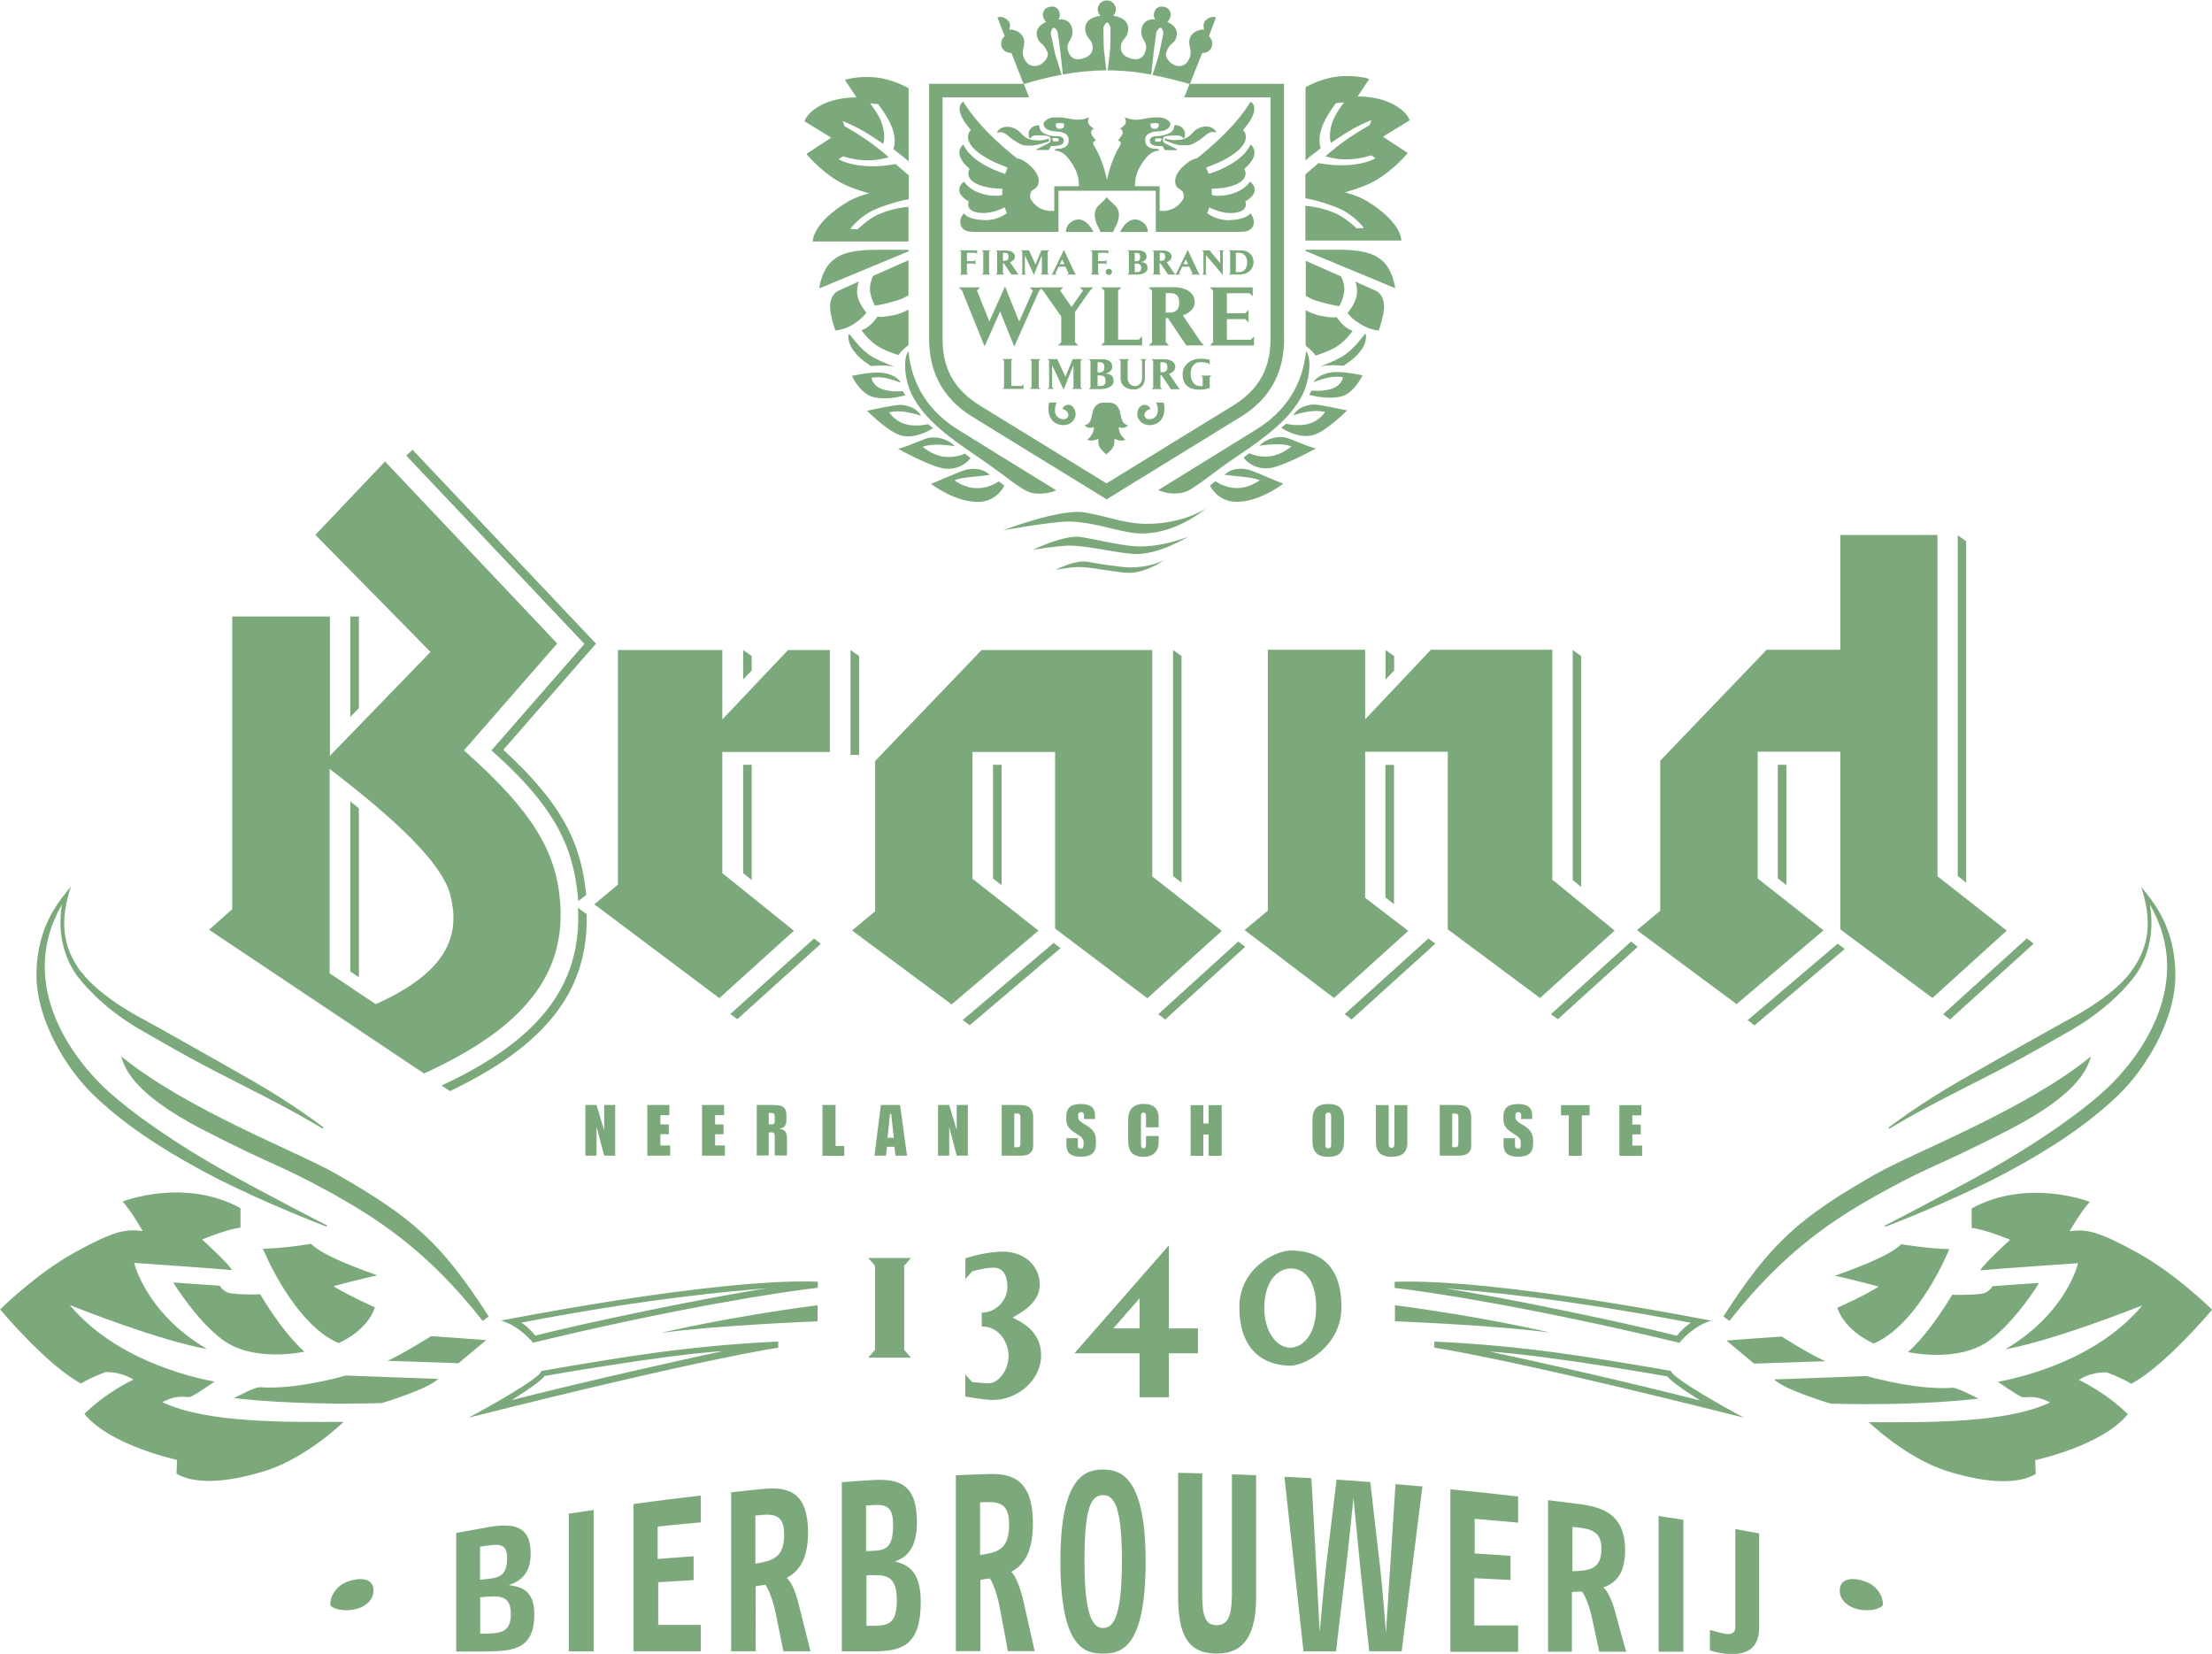 <?xml version="1.0" encoding="UTF-8"?><svg id="Laag_2" xmlns="http://www.w3.org/2000/svg" viewBox="0 0 162.52 121.49"><g id="Laag_1-2"><path d="m35.67,121.32s-2.17,0-2.15,0v-8.71c.71-.13,1.42-.26,2.13-.39,2-.36,3.33-.24,3.34,1.9,0,1.57-.86,2.07-1.61,2.32.8.1,1.87.31,1.88,2.12,0,2.49-1.37,2.75-3.58,2.75m.05-7.76c-.16.02-.3.04-.46.07v2.42c.18-.01.35-.03.53-.05.95-.09,1.46-.31,1.46-1.54,0-1.04-.56-1.05-1.53-.9m.07,3.74c-.18.01-.35.03-.52.04v2.67c.16,0,.33,0,.49,0,1.06-.03,1.76-.13,1.76-1.43,0-1.22-.61-1.37-1.73-1.28m5.99,4.02v-10.12c.59-.09,1.24-.18,1.83-.27v10.39h-1.83Zm9.7-9.48c-1.04.09-2.15.2-3.17.31v2.38c.88-.07,2.64-.2,2.64-.2v1.75c-.87.05-1.73.1-2.6.16v3.13h3.13v1.94h-4.94v-10.82c1.64-.22,3.29-.43,4.94-.62v1.96Zm6.07,9.48c-.18-.91-.37-1.83-.55-2.73-.22-1.09-.55-1.85-.78-2.17-.24.04-.47.08-.71.11,0,1.59-.01,3.19,0,4.78h-1.8v-11.68c.8-.09,1.6-.17,2.4-.25,1.87-.18,3.23.31,3.25,3.16,0,1.94-.61,2.87-1.57,3.38.34.28.66,1.04.87,1.89.29,1.16.58,2.33.88,3.5h-1.99Zm-1.52-10.03c-.18.01-.35.03-.54.05v3.54c1.19-.22,2.13-.38,2.11-2.17,0-1.15-.46-1.52-1.57-1.42m8.03,10.03h-2.22v-12.43c.72-.06,1.43-.11,2.15-.15,2.02-.14,3.36.25,3.37,3.06.01,2.06-.86,2.64-1.61,2.91.8.21,1.88.58,1.89,2.94,0,3.26-1.37,3.67-3.58,3.67m0-10.74c-.15,0-.29.02-.44.02v3.35c.17,0,.35-.01.52-.02.95-.03,1.48-.27,1.47-1.92,0-1.4-.57-1.49-1.55-1.44m.09,5.15c-.17,0-.33,0-.5.02v3.7h.48c1.07-.01,1.76-.12,1.75-1.87,0-1.63-.61-1.88-1.73-1.85m9.89,5.58c-.18-.99-.36-1.99-.55-2.97-.21-1.19-.54-2.02-.77-2.37-.24.03-.46.07-.7.1,0,1.74,0,3.51,0,5.24h-1.8v-12.92c.81-.03,1.61-.07,2.41-.09,1.88-.07,3.24.56,3.25,3.61,0,2.08-.62,3.05-1.59,3.57.34.32.65,1.15.87,2.06.28,1.25.57,2.52.85,3.77h-1.98Zm-1.48-10.95c-.18,0-.37.01-.56.02v3.87c1.2-.19,2.14-.33,2.13-2.25,0-1.25-.45-1.67-1.57-1.64m8.47,11.13c-1.35,0-3.12-.42-3.13-6.75s1.89-6.77,3.13-6.77c1.24,0,3.14.46,3.13,6.76,0,6.39-1.82,6.76-3.12,6.76m0-11.64c-.88,0-1.38.87-1.37,4.88,0,4.07.64,4.88,1.37,4.88s1.37-.75,1.38-4.88c0-3.94-.53-4.88-1.38-4.88m8.35,11.64c-2.19,0-2.84-1.47-2.84-4.23v-9.05c.59.01,1.19.03,1.77.04v8.95c0,1.6.26,2.2,1.07,2.2.74,0,1.1-.55,1.11-2.18v-8.9c.58.02,1.19.04,1.78.07v8.93c0,2.64-.78,4.17-2.89,4.17m13.58-.17h-2.38c-.22-2.01-.44-4.04-.65-6.07-.13-1.27-.51-5.2-.51-5.2,0,0-.39,3.89-.55,5.17-.25,2.02-.49,4.07-.73,6.11h-2.39c-.46-4.25-.93-8.53-1.4-12.83.66.03,1.32.07,1.98.1.13,2.13.61,11.31.61,11.31,0,0,.29-3.29.48-4.92.25-2.1.51-4.2.76-6.28.83.05,1.65.11,2.48.18.24,2.09.47,4.17.72,6.25.17,1.42.43,4.82.43,4.82,0,0,.57-8.88.7-10.92.66.06,1.32.11,1.98.17-.51,4-1.02,8.05-1.53,12.13m8.56-9.47c-1.02-.1-2.17-.19-3.19-.28,0,.85,0,1.69,0,2.54.88.06,1.75.11,2.63.18v1.77c-.87-.04-1.78-.09-2.66-.13v3.47h3.22v1.94h-4.98v-11.94c1.64.16,3.34.34,4.98.53v1.93Zm5.96,9.48c-.17-.78-.35-1.61-.52-2.42-.2-.98-.52-1.69-.75-2-.23,0-.5.02-.74.04v4.38h-1.75v-11.13c.8.1,1.67.2,2.47.31,1.87.26,3.21.99,3.19,3.39,0,1.64-.64,2.37-1.6,2.71.34.28.64.97.85,1.72.27,1.02.55,2.02.83,3h-1.99Zm-1.39-9.11c-.18-.02-.4-.04-.58-.06v3.26c1.19-.05,2.12-.09,2.13-1.64,0-1.01-.44-1.42-1.55-1.55m5.75,9.11v-9.98c.59.09,1.23.19,1.82.28v9.69h-1.82Zm5.36.17c-.73,0-1.59-.27-1.59-.27v-1.51s.96.29,1.29.3c.34,0,.58-.09.58-.55v-7.16c.58.1,1.17.21,1.75.32v6.9c0,1.57-.94,1.97-2.04,1.97m-101.72-5.31c-.7.27-1.26.97-1.22,1.73.42.43,1.4.4,1.88.27.61-.15,1.28-.6,1.29-1.34.02-.91-.91-1.05-1.95-.66m109.68.66c.01.74.68,1.19,1.29,1.34.48.13,1.46.15,1.88-.27.04-.76-.52-1.46-1.22-1.73-1.04-.39-1.97-.26-1.95.66" style="fill:#7ca97b;"/><path d="m43.01,81.17h.82l.55,1.85h.01v-1.85h.81v3.72h-.81l-.55-2.08h-.01v2.08h-.82v-3.72Zm25.91,0h.82l.55,1.85h0v-1.85h.82v3.72h-.82l-.54-2.08h-.01v2.08h-.82v-3.72Zm-21.37,0h1.63v.75h-.66v.68h.62v.72h-.62v.82h.72v.75h-1.68v-3.72Zm4.02,0h1.63v.75h-.66v.68h.62v.72h-.62v.82h.72v.75h-1.68v-3.72Zm4.03,0h1.09c.42,0,.65.03.81.12.19.11.28.32.28.63v.34c0,.24-.05.4-.17.51-.09.09-.18.12-.39.14h0c.18.03.27.06.36.11.16.1.24.29.24.56v1.3h-.9v-1.38c0-.26-.04-.32-.25-.32-.05,0-.15,0-.19.01v1.69h-.88v-3.72Zm.88,1.42h.21c.19,0,.23-.09.23-.26v-.31c0-.17-.04-.26-.23-.26h-.21v.83Zm3.95-1.42h.96v3.01h.64v.72h-1.6v-3.72Zm4.29,0h1.41l.51,3.72h-.85l-.07-.65h-.55l-.07.65h-.85l.47-3.72Zm.95,2.41l-.19-1.75h-.09l-.18,1.75h.47Zm7.92-2.41h1.24c.34,0,.57.04.73.13.24.13.35.4.35.82v2.06c0,.46-.3.71-.85.71h-1.46v-3.72Zm.93,3.1h.23c.18,0,.22-.07.22-.31v-1.85c0-.23-.04-.31-.22-.31h-.23v2.47Zm31.25-3.1h1.24c.34,0,.57.04.73.13.24.13.35.4.35.82v2.06c0,.46-.3.71-.85.71h-1.46v-3.72Zm.93,3.1h.22c.18,0,.23-.07.23-.31v-1.85c0-.23-.04-.31-.23-.31h-.22v2.47Zm-27.05-2.31c0-.18-.09-.27-.21-.27s-.22.05-.22.22v.19c0,.17.17.32.49.5.57.32.81.65.81,1.13v.29c0,.66-.34.95-1.12.95-.48,0-.79-.13-.93-.37-.08-.15-.12-.33-.12-.6v-.39h.84v.53c0,.16.08.24.19.24.13,0,.23-.01.23-.26v-.23c0-.23-.17-.4-.54-.62-.53-.32-.73-.6-.73-1.04v-.21c0-.63.34-.92,1.06-.92s1.05.27,1.05.82v.28h-.81v-.24Zm32.12,0c0-.18-.09-.27-.21-.27s-.22.05-.22.22v.19c0,.17.17.32.49.5.57.32.81.65.81,1.13v.29c0,.66-.34.95-1.12.95-.48,0-.79-.13-.93-.37-.08-.15-.12-.33-.12-.6v-.39h.84v.53c0,.16.08.24.19.24.13,0,.23-.01.23-.26v-.23c0-.23-.17-.4-.54-.62-.53-.32-.73-.6-.73-1.04v-.21c0-.63.35-.92,1.06-.92s1.05.27,1.05.82v.28h-.81v-.24Zm-26.64,1.95c0,.68-.42,1.07-1.14,1.07-.45,0-.79-.16-.95-.45-.1-.18-.15-.41-.15-.71v-1.57c0-.76.39-1.16,1.14-1.16s1.1.37,1.1,1.05v.67h-.93v-.83c0-.18-.07-.26-.19-.26-.1,0-.18.09-.18.25v2.14c0,.16.08.25.18.25.13,0,.19-.08.19-.3v-.61h.93v.47Zm2.35-2.73h.93v1.35h.39v-1.35h.96v3.72h-.96v-1.56h-.39v1.56h-.93v-3.72Zm8.95,1.08c0-.8.36-1.16,1.16-1.16s1.16.36,1.16,1.16v1.57c0,.79-.36,1.15-1.16,1.15s-1.16-.36-1.16-1.15v-1.57Zm.95,1.85c0,.17.08.25.21.25s.21-.08.21-.25v-2.14c0-.17-.09-.25-.21-.25s-.21.09-.21.25v2.14Zm6.03-.23c0,.37-.11.68-.3.85-.18.16-.51.25-.87.25-.77,0-1.15-.36-1.15-1.1v-2.7h.94v2.84c0,.22.08.3.21.3s.21-.08.21-.3v-2.84h.95v2.7Zm11.85-1.95h-.57v-.75h2.1v.75h-.57v2.97h-.96v-2.97Zm3.71-.75h1.62v.75h-.66v.68h.62v.72h-.62v.82h.72v.75h-1.67v-3.72Z" style="fill:#7ca97b;"/><path d="m38.29,97.16c9.49-1.82,15.54-2.32,18.05-2.52-4.36.66-13.14,2.49-17.02,3.47-.5-.65-1.03-.96-1.03-.96m14.8,2.1c-2.97.64-9.49,2.08-15.5,3.6,0,0,2.07-1.26,2.42-1.77,0,0,8.53-1.52,13.07-1.83M5.99,71.41c1.45,1.94,4.74,3.57,4.74,3.57,0,0,4.84,2.7,7.8,4.4,3.03,1.73,5.24,3.44,5.24,3.44l-.05.09c-.29-.15-1.49-.96-5.43-2.95-3.94-1.99-4.94-2.58-7.93-4.29-2.99-1.71-4.45-3.69-4.65-3.93-.2-.25-1.7-2.23-1.15-5.31-3.46,5.97,1,11.48,3.1,13.46,2.1,1.98,5.57,4.29,8.62,6.01,3.06,1.72,7.75,4.12,7.75,4.12l-.03.09c-1.21-.46-4.59-1.81-7.9-3.46-5.55-2.84-8.01-5.05-9.23-6.21-1.95-1.87-4.19-5.48-4.19-8.8,0-3.74,1.83-5.62,2.53-6.52-.8,2.46-.68,4.37.77,6.31m2.92,6.17c.22.58.49,2.56,6.11,5.44,5.39,2.76,5.25,2.38,8.92,4.37,3.81,2.07,7.51,4.49,11.53,9.62l.45-.32c-3.49-5.43-5.59-7.27-11.25-10.5-2.83-1.62-10.93-4.68-15.75-8.61m1.56,12.83c-1.24-.16-2.08-.02-4.96,1.56-2.88,1.59-5.5,4.2-5.5,4.2,0,0,3.44,4.11,5.94,5.44.7-.44,1.81-.84,1.81-.84,1.28-.01,2.04.56,2.04.56,0,0-1.87.83-3.6,2.51,1.88,2.33,6.81,3.38,6.81,3.38l-.04,1.01c1.18.73,3.41.76,6.48-.19,3.07-.95,5.8-3.61,5.8-3.61-4.12.01-10.07.11-13.32-1.45,1.26-.65,1.73-.27,2.1-.41.37-.14,1.73-1.1,1.73-1.1-2.01-.38-7.33-1.69-10.63-5.62,7.32,2.87,10.07,3.22,10.07,3.22-4.5-2.65-5.34-6.32-5.34-6.32,0,0,6.23.43,7.18.53-.18-.42-2.19-2.25-2.19-2.25,1.96-.8,2.82-.87,2.82-.87v-1.43c-4.11-2.27-8.66-.49-8.66-.49,0,0,.59.63,1.46,2.15m2.26,3.8s1.68,2.77,3.63,4.21c2.31,1.71,6.01.87,6.01.87,0,0-1.37-1.09-3.25-4.21-.3.02-1.37.02-2.08-.06-.65-.07-.88-.57-.88-.57l-3.42-.24Zm6.59-2.48s2.21,5.49,5.55,6.93c0,0,2.07-.83,2.68-2.62-1.56-.71-2.7-1.32-3.04-1.56,0,0,2.13-.58,3.22-.79-.87-.33-3.9-1.35-4.88-2.32,0,0-2.01.34-3.53.36m-2.14,10.97s4.17.55,10.86.37c0,0,3.4-1.01,4.15-1.78-3.12-.1-6.77-.25-6.77-.25,0,0-2.77.81-5.18.88-1.5.05-.92-.15-1.73.15-.26.09-1.32.63-1.32.63m11.27-2.74l5.23.18,2.03-1.7-4.04-.29s-2.19,1.37-3.22,1.82m10.71-1.34c10.5-2.54,18.34-3.75,20.92-4.03v-.45c-7.51-.28-23.28,2.86-23.28,2.86,1.39.39,2.35,1.63,2.35,1.63m9.5-.74c4.1-.55,11.41-.84,11.41-.84v-1.18c-6.55.85-11.41,2.01-11.41,2.01m-8.85,2.81s-.22.28-.22.28c-1.14,1.02-5.16,3.16-5.16,3.16,17.59-4.43,22.75-5.14,22.75-5.14v-.45c-6.67.31-11.36,1.12-17.37,2.15" style="fill:#7ca97b;"/><path d="m123.2,98.12c-3.89-.98-12.66-2.82-17.02-3.47,2.51.19,8.55.7,18.05,2.52,0,0-.53.31-1.03.96m-.7,2.97c.36.52,2.43,1.78,2.43,1.78-6.01-1.53-12.53-2.97-15.5-3.6,4.54.31,13.07,1.83,13.07,1.83m34.8-35.99c.7.91,2.53,2.79,2.53,6.53,0,3.32-2.24,6.93-4.2,8.8-1.22,1.16-3.67,3.37-9.22,6.21-3.31,1.65-6.69,3-7.9,3.46l-.03-.09s4.69-2.4,7.74-4.12c3.06-1.72,6.53-4.03,8.63-6.01,2.1-1.98,6.56-7.49,3.1-13.46.56,3.08-.95,5.07-1.14,5.31-.2.25-1.66,2.22-4.65,3.93-2.99,1.71-3.99,2.3-7.93,4.29-3.94,1.99-5.14,2.8-5.43,2.95l-.04-.09s2.2-1.7,5.24-3.44c2.96-1.71,7.8-4.4,7.8-4.4,0,0,3.29-1.63,4.74-3.57,1.45-1.94,1.56-3.85.77-6.31m-19.44,21.1c-5.66,3.23-7.76,5.06-11.25,10.5l.45.32c4.02-5.13,7.73-7.56,11.53-9.62,3.67-1.99,3.52-1.61,8.92-4.37,5.61-2.87,5.89-4.85,6.11-5.44-4.82,3.93-12.92,7-15.75,8.61m15.65,2.07s-4.55-1.77-8.67.49v1.43s.88.07,2.83.87c0,0-2.01,1.83-2.19,2.25.95-.1,7.18-.53,7.18-.53,0,0-.83,3.67-5.34,6.32,0,0,2.74-.36,10.07-3.22-3.3,3.93-8.61,5.23-10.62,5.62,0,0,1.37.95,1.73,1.1.36.14.84-.24,2.1.41-3.26,1.56-9.2,1.46-13.32,1.45,0,0,2.74,2.65,5.8,3.61,3.07.95,5.29.92,6.47.19l-.04-1.01s4.93-1.05,6.81-3.38c-1.74-1.68-3.6-2.51-3.6-2.51,0,0,.75-.58,2.04-.56,0,0,1.11.41,1.81.84,2.5-1.33,5.94-5.44,5.94-5.44,0,0-2.62-2.61-5.51-4.2-2.89-1.59-3.73-1.73-4.96-1.57.88-1.52,1.47-2.14,1.47-2.14m-7.14,6.18s-.23.5-.88.57c-.71.08-1.78.08-2.08.06-1.88,3.13-3.25,4.21-3.25,4.21,0,0,3.7.84,6.01-.87,1.95-1.45,3.63-4.21,3.63-4.21l-3.42.24Zm-6.7-3.08c-.98.97-4.01,1.99-4.88,2.32,1.09.21,3.22.79,3.22.79-.34.24-1.48.86-3.04,1.56.62,1.79,2.68,2.62,2.68,2.62,3.34-1.43,5.55-6.93,5.55-6.93-1.52-.03-3.53-.36-3.53-.36m4.35,10.71c-.82-.3-.23-.1-1.73-.15-2.41-.08-5.18-.88-5.18-.88,0,0-3.65.15-6.78.25.75.77,4.16,1.78,4.16,1.78,6.69.18,10.86-.37,10.86-.37,0,0-1.06-.53-1.32-.63m-13.17-3.93l-4.04.29,2.04,1.7,5.23-.18c-1.04-.44-3.23-1.82-3.23-1.82m-5.13-1.15s-15.77-3.14-23.28-2.86v.45c2.59.28,10.42,1.5,20.92,4.03,0,0,.96-1.24,2.36-1.63m-23.26-1.13v1.18s7.31.28,11.41.83c0,0-4.86-1.16-11.41-2.01m2.89,2.67v.45s5.16.71,22.75,5.14c0,0-4.02-2.14-5.16-3.16,0,0-.21-.24-.22-.28-6.01-1.03-10.7-1.84-17.37-2.15" style="fill:#7ca97b;"/><path d="m66.93,99.73h-3.14l.5-.57v-6.18l-.5-.57h3.14l-.5.57v6.18l.5.57Zm7.09-5.09c.01-.99-.34-1.52-1.01-1.52s-1.58.27-1.58.27l-.5.57v-1.53s1.48-.49,2.77-.49c1.55.01,2.69,1.03,2.69,2.42,0,1.01-.7,1.72-2,2.43,1.59.73,2.1,1.65,2.1,2.8,0,1.79-1.72,3.25-3.55,3.25-.66,0-2.02-.26-2.02-.26v-1.61l.5.55s.85.1,1.21.1c.68,0,1.47-.9,1.47-2.03,0-.9-.63-2.15-1.97-2.15v-1.02c1.18,0,1.88-1.06,1.88-1.79m9.72,4.78v3.23h2.15v-3.23h2.14v-1.83h-2.14v-6.1l-6.94,7.93h4.79Zm0-4.04v2.21h-1.93l1.93-2.21Zm7.33.65c0,3.21,1.85,4.3,3.75,4.3,1.1,0,3.75-1.46,3.75-4.3,0-3.43-1.99-4.16-3.74-4.16-1.04,0-3.76,1.26-3.76,4.16m3.75,2.98c-1.04,0-1.92-1.21-1.92-2.92.01-2.17,1.15-2.9,1.93-2.9,1.19,0,1.88,1.1,1.88,2.85,0,2.14-1.09,2.97-1.9,2.97" style="fill:#7ca97b;"/><path d="m59.81,68.94l.5.39-6.14,5.54-.51-.38,6.15-5.55Zm17.6.33l-6.68,5.66.52.38,6.67-5.66-.51-.39Zm-34.94-2.59c.28,5.75-2.89,9.74-10.03,13.06l.62.41c7.09-3.38,10.2-7.42,10.04-13l-.63-.46Zm48.51,2.48l-5.88,5.34.51.39,5.88-5.34-.51-.39Zm44.04.16l-6.62,5.62.51.38,6.63-5.61-.52-.39Zm-36.22,5.18l.5.39,6.16-5.57-.51-.38-6.15,5.55Zm50.12-5.57l-6.15,5.57.5.39,6.15-5.57-.51-.4Zm-29.09.24l-5.88,5.33.51.37,5.87-5.32-.5-.39Zm-18.04-12.99v9.75l.63.48v-10.22h-.63Zm29.46,8.84v-8.84h-.63v8.35l.63.49Zm13.21-.18v-25.08l-.62-.44v25.03l.62.49Zm-70.87.18v-8.84h-.63v8.35l.63.49Zm-18.99-8.84v7.96s.63.5.63.5v-8.46h-.63Zm61.57,8.98v-16.97l-.62-.44v16.89l.62.52Zm-53.05-16.97l-.63-.44v7.7h.63v-7.26Zm-37.38,4.47l.63-.64v-6.73h-.63v7.37Zm0,6.21v12.5l.63.42v-12.41c-.21-.17-.42-.34-.63-.51m10.37-3.75l.23.21c4.75,4.26,5.84,7.21,6.15,10.86l.58-.45c-.35-3.56-1.55-6.52-6.09-10.66l6.81-7.8-13.48-14.24-.46.43,13.09,13.83-6.84,7.83Zm66.32-5.87v-1.06l-.63-.44v2.16l.63-.66Zm-15.62,15.59v-16.65l-.62-.44v16.6l.62.49Zm-31.58-15.59v-1.06l-.63-.44v2.16l.63-.66Z" style="fill:#7ca97b;"/><path d="m114.05,64.62v-16.89h-8.92l-4.83,5.11v-5.11h-7.15v19.17l-1.71,1.42,6.57,4.99,5.46-4.93-3.17-2.43v-10.73h6.07v13.05l6.78,5.04,5.48-4.95-4.57-3.74Zm28.3-.26v-25.06h-7.14v8.43h-5.41l-7.82,8.15v11.02l-1.71,1.43,7.32,5.43,6.39-5.42-4.84-3.81v-9.31h6.07v13.05l6.77,5.04,5.46-4.95-5.1-4Zm-111.19,14.5l-15.8-10.56,1.7-1.51v-21.5h7.18v10.23l7.39-7.63-8.46-8.6,5.12-5.39,12.65,13.37-6.85,7.85.34.31c4.59,4.12,6.41,7.03,6.72,10.75.45,5.41-2.65,9.32-10,12.68m1.94-13.12c-.53-2.01-3.11-4.77-8.11-8.67l-.76-.59v15.02l3.38,2.26.24-.1c4.51-2.1,6.13-4.55,5.24-7.91m51.58-1.38v-16.62h-12.54l-7.82,8.15v11.04l-1.7,1.41,7.32,5.43,6.38-5.42-4.85-3.81v-9.31h6.07v12.97l6.78,5.12,5.47-4.95-5.11-4Zm-31.59-11.51v-5.11h-7.67v17.23l-1.73,1.45,9.18,6.89,5.48-4.95-5.26-4.23v-8.9h7.9v-7.49h-3.07l-4.84,5.11Z" style="fill:#7ca97b;"/><path d="m94.35,24.78c0,1.6-.32,4.09-3.24,5.87-2.26,1.39-9.8,6.03-9.8,6.03,0,0-7.55-4.64-9.81-6.03-2.92-1.78-3.24-4.27-3.24-5.87V6.16h6.96l.39.99h-6.36v17.63c0,1.55.31,3.52,2.76,5.02,1.89,1.16,7.55,4.63,9.29,5.71,1.74-1.08,7.39-4.55,9.29-5.71,2.45-1.5,2.76-3.47,2.76-5.02V7.15h-6.34l.39-.99h6.94v18.62m-13.05,8.59s.53-.39.57-.74c.05-.36.01-.4.01-.4,0,0,.54.28.81.05,0,0-.48-.29-.48-.91,0,0,.44.21.67-.15,0,0-.34,0-.46-.44-.13-.45-.1-.66-.32-.93-.21-.27-.53-.27-.53-.27h-.56s-.31,0-.52.27c-.22.27-.19.48-.32.93s-.47.44-.47.44c.24.36.68.15.68.15,0,.62-.48.91-.48.91.27.22.81-.05.81-.05,0,0-.03.05.01.4.05.36.57.74.57.74m-3.25-3.33c.19,0,.47.22.46.44,0,.2-.17.32-.37.32-.13,0-.59-.09-.61-.63,0-.26.05-.45.14-.6h-.56c-.04.13-.06.28-.06.44,0,.89.58,1.22,1.08,1.22.69,0,1.08-.61.85-1.13-.19-.46-.68-.49-.92-.07m5.58.07c-.22.52.16,1.13.85,1.13.5,0,1.09-.33,1.08-1.22,0-.16-.02-.31-.06-.44h-.56c.09.15.15.34.14.6-.02.54-.48.63-.61.63-.21,0-.37-.12-.38-.32,0-.22.27-.43.46-.44-.24-.43-.73-.39-.93.07m-10.13-7.23l-1.14,2.57-1.66-4.11-.24-.23h1.57l-.23.23.91,2.27,1.15-2.57,1.04,2.58,1.01-2.27-.24-.23h.93l-.23.23-1.83,4.11-1.04-2.57Zm5.51,2.26l.24.24h-1.5l.24-.24v-1.89l-1.34-1.91-.24-.23h1.73l-.23.23.84,1.21.84-1.21-.24-.23h.99l-.23.23-1.11,1.58v2.22Zm2.15-3.8l-.24-.23h1.49l-.24.23v3.61h1.52l.24-.24v.66h-3.01l.24-.24v-3.8Zm4.51,2.04v1.76l.24.24h-1.49l.24-.24v-3.79l-.25-.25h1.83c.94-.01,1.56.43,1.56,1.09,0,.55-.49.84-.87.98l1.32,1.96.24.24h-1.31l-1.35-2h-.16Zm0-.42h.29c.38,0,.7-.16.7-.73s-.29-.7-.66-.7h-.33v1.43Zm3.24,2.42l.24-.24v-3.8l-.24-.23h3.15v.66l-.23-.23h-1.67v1.47h1.35l.24-.24v.91l-.24-.24h-1.35v1.52h1.75l.24-.24v.66h-3.25Zm-15.12,1.11l-.12-.12h.77l-.12.12v1.86h.78l.12-.12v.34h-1.55l.12-.12v-1.95Zm2.67,2.08h-.77l.12-.12v-1.95l-.12-.12h.77l-.12.12v1.95l.12.12Zm1.7.04l-.84-1.79v1.63l.12.12h-.46l.12-.12v-1.95l-.12-.12h.72l.6,1.29.53-1.29h.71l-.12.12v1.95l.12.12h-.77l.12-.12v-1.63l-.72,1.79Zm2.77-2.23c.43,0,.81.14.81.55,0,.33-.3.48-.51.51h-.06s.09.01.09.01c.19.01.58.04.58.54,0,.44-.56.59-.93.59h-.89l.12-.12v-1.95l-.12-.12h.91Zm-.27.98h.15c.19,0,.35-.09.35-.38s-.15-.37-.33-.37h-.17v.76Zm.59.6c0-.32-.2-.38-.41-.38h-.18v.78h.19c.21,0,.4-.06.4-.4m1.09-1.46l-.12-.12h.77l-.12.12v1.29c0,.32.24.57.54.57s.52-.27.52-.59v-1.27l-.12-.12h.45l-.12.12v1.25c0,.44-.26.86-.82.86-.64,0-.97-.37-.97-.82v-1.29Zm2.94,1.05v.91l.12.12h-.77l.12-.12v-1.95l-.12-.12h.94c.48,0,.8.22.8.56,0,.28-.25.43-.45.51l.68,1.01.12.12h-.67l-.69-1.03h-.08Zm0-.21h.15c.2,0,.36-.08.36-.37s-.15-.36-.34-.36h-.17v.73Zm2.87,1.28c-.79,0-1.24-.35-1.24-1.14,0-.64.56-1.13,1.3-1.13.47,0,.5.05.69.08v.36l-.12-.12c-.12-.02-.32-.07-.57-.07-.49,0-.71.41-.71.87,0,.52.28.89.68.89.08,0,.14,0,.2,0v-.65l-.12-.12h.76l-.12.12v.79c-.21.06-.33.12-.75.12m-17.62-8.45l.1-.1v-1.58l-.1-.1h1.28v.27l-.1-.09h-.65v.61h.53l.09-.1v.37l-.09-.09h-.53v.71l.09.1h-.62Zm2.26,0h-.63l.1-.1v-1.58l-.1-.1h.63l-.1.1v1.58l.1.1Zm.92-.83v.73l.1.1h-.62l.09-.1v-1.57l-.1-.1h.76c.39,0,.65.18.65.45,0,.23-.2.35-.36.41l.55.81.1.1h-.55l-.56-.83h-.07Zm0-.18h.12c.16,0,.29-.07.29-.3s-.12-.29-.27-.29h-.14v.59Zm2.28,1.04l-.67-1.45v1.32l.09.1h-.37l.09-.1v-1.58l-.09-.1h.58l.48,1.04.43-1.04h.57l-.1.1v1.58l.1.1h-.63l.1-.1v-1.32l-.59,1.45Zm1.81-.61l-.24.48.1.1h-.39l.09-.1.83-1.71.8,1.71.1.1h-.66l.1-.1-.23-.48h-.51Zm.43-.18l-.17-.35-.18.35h.34Zm1.94.76l.09-.1v-1.58l-.09-.1h1.28v.27l-.1-.09h-.65v.61h.53l.09-.1v.37l-.09-.09h-.53v.71l.1.1h-.62Zm3.44-1.78c.35,0,.65.11.65.45,0,.27-.24.39-.42.41h-.05s.07.01.07.01c.16,0,.47.03.47.44,0,.36-.46.47-.75.47h-.72l.1-.1v-1.58l-.1-.1h.74Zm-.22.8h.12c.16,0,.28-.07.28-.31,0-.26-.12-.3-.27-.3h-.13v.62Zm.48.48c0-.26-.17-.31-.33-.31h-.15v.63h.16c.17,0,.32-.04.32-.32m1.35-.33v.73l.1.1h-.63l.1-.1v-1.57l-.1-.1h.76c.39,0,.65.18.65.45,0,.23-.2.35-.36.41l.55.81.1.1h-.55l-.56-.83h-.06Zm0-.18h.12c.16,0,.29-.07.29-.3s-.12-.29-.27-.29h-.13v.59Zm1.66.43l-.23.48.1.1h-.39l.09-.1.84-1.71.8,1.71.1.1h-.66l.1-.1-.23-.48h-.51Zm.43-.18l-.17-.35-.17.35h.34Zm1.3.66l.1.1h-.37l.1-.1v-1.58l-.1-.1h.54l.79.94v-.84l-.09-.1h.37l-.09.1v1.71l-1.24-1.47v1.34Zm2.57.1h-.88l.1-.1v-1.58l-.1-.1h.91c.49,0,.91.32.91.86s-.44.91-.95.91m.48-.91c0-.4-.24-.68-.6-.68h-.23v1.42h.22c.47,0,.61-.38.61-.74m-10.16.49c-.12,0-.23.1-.23.23s.1.23.23.23.23-.1.23-.23-.1-.23-.23-.23m-7.92-16.47c.04.36.37.64.76.62l.9,2.29c.9-.27,1.83-.52,2.79-.69-.17-.55-.46-1.49-.48-1.53-.18-.89-.14-.63-.32-1.51,0-.04.08-.39.2-.41.13-.03.3.27.3.3.13.68.31,2.34.39,3.13,1.02-.18,2.08-.3,3.19-.3-.07-.57-.18-1.55-.18-1.6-.02-.9-.02-.64-.03-1.54,0-.04.15-.37.27-.37.13,0,.25.32.25.37,0,.9,0,.64-.02,1.54,0,.05-.11,1.03-.18,1.6,1.13,0,2.19.12,3.19.31.08-.78.27-2.46.39-3.14,0-.03.18-.33.32-.3.12.02.2.37.19.41-.18.88-.14.62-.32,1.51,0,.04-.3,1-.48,1.55.96.18,1.88.41,2.74.67l.91-2.29c.37.03.7-.25.74-.62.02-.25-.09-.46-.25-.62l.52-1.37s-.4-.18-.8.26c-.21.23-.07.63-.07.63,0,0-.71-.04-1.01.54-.28.6.24.98-.1,1.64-.28.56-.7.53-.97.47-.39-.11-.85-.6-.7-.98.27-.77.57-.55.74-1.1.24-.82-.66-1.12-.66-1.12,0,0,.17-.14.24-.46.03-.24-.08-.55-.42-.64-.35-.11-.62.01-.75.28-.16.35.03.63.03.63,0,0-.81-.15-.99.66-.17.82.49.94.3,1.6-.19.72-.68.69-.96.64-.3-.06-.87-.25-.87-.83,0-.7.54-.59.54-1.42,0-.83-1.11-.92-1.11-.92.13-.12.21-.29.21-.49,0-.35-.33-.64-.67-.64s-.67.29-.67.64c0,.2.08.37.21.49,0,0-1.13.09-1.13.92.02.83.55.72.55,1.42,0,.59-.58.78-.85.83-.29.05-.77.08-.97-.64-.18-.66.49-.78.31-1.6-.18-.82-.99-.66-.99-.66,0,0,.18-.28.02-.63-.13-.27-.4-.39-.74-.28-.36.09-.47.41-.43.64.06.32.23.46.23.46,0,0-.9.3-.65,1.12.17.55.44.34.75,1.1.14.38-.31.87-.72.98-.26.06-.67.09-.97-.47-.35-.66.19-1.04-.11-1.64-.3-.58-1.01-.54-1.01-.54,0,0,.17-.4-.06-.63-.38-.44-.81-.26-.81-.26l.54,1.37c-.18.15-.28.37-.26.62m12.06,7.06s.7.29.96.32c.26.03.65.04.85,0,.2-.05.71-.33,1.07-.65.27-.25.5-.32.61-.31.11,0,.13.02.2.04.07.02.04-.04.02-.08-.02-.03-.19-.36-.73-.36-.39,0-.75.23-.9.38-.19.19-.42.54-1.02.6-.6.07-.96-.06-1.03-.09-.07-.03-.13.1-.02.17m-8.61.06s-.73.23-.98.26c-.25.03-.64.04-.85,0-.2-.05-.71-.33-1.07-.65-.27-.25-.49-.32-.61-.31-.11,0-.13.02-.2.04-.07.02-.05-.04-.03-.08.02-.03.19-.36.73-.36.39,0,.75.23.91.38.19.19.42.54,1.02.6.6.07.98-.06,1.05-.09.12-.04.1.13.03.23m2.22,5.69c-.33,0-.91.26-.93.92h2.02c-.03-.06-.06-.12-.09-.18-.31-.53-.69-.74-1-.74m4.15,0c-.32,0-.69.21-1,.74-.03.06-.06.12-.09.18h2.03c-.02-.66-.61-.92-.93-.92m-1.6-1.15c-.15-.12-.44-.4-.48-.49-.04.09-.33.37-.48.49-.15.13-.43.41-.41.82.05.7.27.79.42,1.25h.94c.15-.46.37-.55.42-1.25.02-.4-.26-.69-.41-.82m5.21-5.38c-.24-.46-.72-.39-.72-.39-.03.05-.02.28-.18.45-.16.16-.61.34-1.12.35-.35,0-.52.14-.51.36,0,.11.06.27.37.34.31.06.56.03.56.03l.18.3h.89s.04-.04,0-.06c-.03-.01-.9-.45-.92-.46-.2-.16-.12-.34-.05-.44.06-.08.44-.11.82-.12.47-.02.52.13.6.19.03.03.07.05.09-.01.03-.07.07-.36,0-.52m-1.72.7s-.03.09-.03.09h-.39v-.21s.07-.03.23-.03.26.03.26.03c0,0-.05.08-.07.12m-7.66-.3c-.52,0-.96-.18-1.12-.35-.16-.17-.15-.4-.18-.45,0,0-.47-.06-.72.39-.08.16-.04.45,0,.52.02.06.07.04.1.01.07-.06.12-.21.59-.19.38,0,.77.04.82.12.08.13.1.3-.05.44-.02.02-.89.45-.92.46s-.04.06,0,.06h.89l.18-.3s.25.03.56-.03c.31-.07.36-.23.37-.34,0-.21-.16-.35-.51-.36m.12.39h-.39s-.01-.06-.03-.09c-.02-.04-.07-.12-.07-.12,0,0,.1-.03.26-.03s.23.03.23.03v.21Zm14.07,5.3s-.21.45-1.53.49c-.93.03-1.62-.51-1.62-.51,0,0,.04-.09.06-.14.02-.05.1-.29.1-.29,0,0,.78.43,1.55.42,1.46-.01,1.09-.85,1.09-.85,1.32-.76.36-1.46.36-1.46-.85,1.19-2.74,1.11-2.82.96v-.14c0-.05,0-.3,0-.3.44-.01.73-.04,1.02-.09,1.99-.39,1.37-1.37,1.37-1.37,1.36-1.15.46-1.79.46-1.79-.65,1.47-3.07,2.16-3.07,2.16,0,0-.04-.1-.07-.17-.03-.07-.12-.29-.12-.29.58-.23,1.01-.4,1.39-.61,2.3-1.26,1.32-2.15,1.32-2.15,1.45-1.66.55-2.08.55-2.08-1.27,2.15-3.96,4.17-3.96,4.17,0,0-.07,0-.12.01-.39.1-1.47.89-1.46,1.64.01.72.6.5.63,1.04,0,.13.07.31-.44.77-.47.42-1.11.42-1.33.38v-1.8h-1.81c-.02-.82.3-1.41.75-2.01.46-.61.97-.6,1-.61.05,0,.03-.06.01-.08-.02-.02-.08-.04-.2-.06-.1,0-.1.05-.4-.05-.32-.11-.41-.33-.41-.6s.15-.43.45-.54.52-.05.88-.13c.37-.08.48-.33.51-.41.02-.08,0-.18,0-.18-.32-.37-.61-.38-1.04-.39-.44,0-.86.11-1.14.15-.28.04-.38.04-.64,0-.27-.04-.53-.16-.53-.16,0,0,.12.2.08.41-.04.21-.44.45-.44.45.21.04.25.24.19.39-.06.16-.32.45-.32.45,0,0,.11.06.16.09.05.03.08.17-.02.32-.66,1.01-.95,2.5-.95,2.5,0,0-.28-1.49-.94-2.5-.1-.16-.08-.29-.03-.32.05-.03.16-.09.16-.09,0,0-.26-.28-.32-.45-.07-.16-.02-.35.19-.39,0,0-.4-.24-.44-.45-.04-.21.08-.41.08-.41,0,0-.27.12-.53.16-.27.03-.36.03-.64,0-.28-.04-.7-.16-1.14-.15-.44,0-.73.01-1.04.39,0,0-.03.1,0,.18.02.08.14.33.51.41.36.09.59.03.88.13.29.1.45.27.45.54s-.09.48-.42.6c-.29.1-.29.04-.39.05-.12.01-.18.04-.2.06-.01.01-.03.07.01.08.04,0,.55,0,1,.61.45.59.77,1.19.75,2.01h-1.81v1.8c-.21.04-.86.04-1.33-.38-.5-.46-.45-.64-.44-.77.02-.54.61-.32.63-1.04.01-.76-1.07-1.55-1.46-1.64-.05-.01-.12-.01-.12-.01,0,0-2.69-2.02-3.96-4.17,0,0-.9.42.55,2.08,0,0-.99.89,1.32,2.15.38.21.81.38,1.38.61,0,0-.09.22-.11.29-.03.07-.07.17-.07.17,0,0-2.42-.69-3.07-2.16,0,0-.9.64.46,1.79,0,0-.62.98,1.37,1.37.3.06.59.08,1.03.09,0,0,0,.25,0,.3,0,.05,0,.14,0,.14-.08.15-1.97.23-2.82-.96,0,0-.97.7.36,1.46,0,0-.38.83,1.09.85.76,0,1.55-.42,1.55-.42,0,0,.09.24.1.29.02.05.06.14.06.14,0,0-.68.54-1.62.51-1.32-.04-1.53-.49-1.53-.49-.35.26-.56,1.35.64,1.35h6.3v-3.02h7.15v3.02h6.29c1.2,0,.99-1.09.64-1.35m-7.32-6.6s.14-.04.33-.04.27.04.27.04c0,0,.09.39-.29.39s-.3-.39-.3-.39m-6.67.39c-.38,0-.29-.39-.29-.39,0,0,.08-.04.27-.04s.33.04.33.04c0,0,.09.39-.3.39m-11.11,5.72s-1.22.08-2.3.59c-.75.36-1.47,1.07-1.47,1.07l-.53-.04s.74-1,1.95-1.48c1.48-.59,2.35-.69,2.35-.69v-1.76l-.97-.83s-1.07.22-2.16.15c-1.41-.09-2.02-.51-2.02-.51l.32-.21s.8.3,1.88.3c.76,0,1.48-.23,1.48-.23,0,0-.73-.64-1.32-1.06-1.05-.75-1.93-1.22-1.93-1.22l-.13-.38s.83.33,1.6.79c.64.38,1.37.89,1.37.89,0,0,.21-.46-.06-1.4-.2-.71-.9-1.58-.9-1.58l.59.06s.58.73.92,1.48c.52,1.15.2,1.81.2,1.81,0,0,.21.19.54.44.34.24.58.48.58.48v-5.38s-1.04-.61-2.23-.77c-1.45-.19-2.45.16-2.45.16l.85,1.29s-1.32-.06-2.47.5c-1.2.58-1.35,1.25-1.35,1.25l1.96,1.2-1.82,1.2s.98,1.21,2.38,2.03c.87.51,2.24.86,2.24.86,0,0-.92.21-1.67.67-2.56,1.57-2.48,2.87-2.48,2.87h7.03v-2.54Zm-4.18,12.42s.58,1.29,1.55,1.55c1.05.28,2.37-.12,2.37-.12l-.18-.31s-.83.1-1.53-.15c-.71-.26-.77-.83-.77-.83,0,0,.54-.12,1.3.08.58.16.85.29.85.29,0,0-.19-.56-1.33-.73-.81-.11-2.26.22-2.26.22m1.12,2.57s1.63,1.64,2.57,1.83c1.14.24,2.27-.56,2.27-.56l-.36-.29s-.88.22-1.66,0c-.81-.23-1.2-.87-1.2-.87,0,0,.55-.16,1.38,0,.63.12.96.25.96.25,0,0-.31-.71-1.48-.8-.41-.03-2.49.44-2.49.44m2.29,2.79s2.49,1.4,3.51,1.46c1.24.08,1.81-.79,1.81-.79l-.42-.32s-.64.34-1.52.23c-.9-.11-1.57-.73-1.57-.73,0,0,.41-.19,1.3-.15.67.03,1.06.11,1.06.11,0,0-.61-.72-1.79-.64-.42.03-1.61.66-2.37.82m2.4,2.58s1.89,1.46,3.65,1.32c1.28-.11,1.74-1.19,1.74-1.19l-.41-.31s-.64.49-1.55.5c-.93.02-1.69-.57-1.69-.57,0,0,.21-.15,1.12-.24.7-.07,1.46-.16,1.46-.16,0,0-.55-.66-1.75-.38-.42.09-2.39.99-2.57,1.03m-1.66-9.72c-.42.51-.27,2.21.32,3.29.89,1.64,2.36,2.83,4.81,4.47,1.98,1.32,3.16,2.48,4,2.64.84.16,1.61-.14,1.74-.2-2.26-1.38-5.66-3.5-7.14-4.41-2.21-1.35-3.47-3.29-3.72-5.78-.02.02,0,0,0,0m-4.36-.72c.04.18.17.44.28.59.39.52.63.72,1.32,1.19.47-.04,1.13-.07,1.58.02.06.01.11.03.17.04-.61-.24-1.44-.57-1.85-.87-.81-.58-1.33-1.37-1.4-1.45-.09-.1-.15-.09-.15,0,0,.06-.03.18.04.47m4.38-6.75h-2.54c-1.56.02-2.42.25-3.06.8-.7.6-.91,1.64-.97,2.04l6.57-2.73v-.1Zm-3.09,4.64c-.14-.17-.54-.68-.66-1.23-.09-.46,0-.84.09-1.08l-1.53.69c-.39.19-.62.71-.58,1.29.05.62.31,1.4.39,1.62.21-.02.91-.11,1.64-.68.4-.31.56-.53.64-.63m.62,2.32c.56.42,1.49.72,1.74.79.08-.12.28-.4.73-.73v-2.6c-.33.17-.73.34-1.16.42-.69.12-.9.13-1.12.09-.08.13-.32.43-.49.58-.28.27-.53.37-.68.41.12.18.43.61.98,1.03m1.63-3.21c.32-.09.61-.24.84-.37v-2.58l-2.59,1.14c-.05.07-.19.36-.24.86-.03.38.15.94.36,1.33.16-.01.7-.1,1.64-.38m30.01-4.4h7.03s.07-1.3-2.48-2.87c-.75-.46-1.67-.67-1.67-.67,0,0,1.37-.36,2.24-.86,1.41-.82,2.38-2.03,2.38-2.03l-1.82-1.2,1.96-1.2s-.15-.67-1.35-1.25c-1.16-.56-2.47-.5-2.47-.5l.85-1.29s-1-.35-2.45-.16c-1.19.16-2.23.77-2.23.77v5.38s.24-.24.58-.48c.34-.24.54-.44.54-.44,0,0-.31-.66.2-1.81.34-.75.92-1.48.92-1.48l.59-.06s-.69.88-.9,1.58c-.27.94-.06,1.4-.06,1.4,0,0,.73-.51,1.37-.89.76-.46,1.6-.79,1.6-.79l-.13.38s-.88.47-1.93,1.22c-.59.42-1.32,1.06-1.32,1.06,0,0,.73.23,1.48.23,1.08,0,1.88-.3,1.88-.3l.32.21s-.61.42-2.02.51c-1.09.07-2.16-.15-2.16-.15l-.97.83v1.76s.87.1,2.35.69c1.2.48,1.95,1.48,1.95,1.48l-.53.04s-.72-.71-1.47-1.07c-1.08-.51-2.3-.59-2.3-.59v2.53Zm1.92,9.68c-1.13.17-1.33.73-1.33.73,0,0,.27-.14.85-.29.76-.2,1.3-.08,1.3-.08,0,0-.06.57-.77.83-.69.25-1.53.15-1.53.15l-.18.31s1.32.39,2.37.12c.96-.26,1.55-1.55,1.55-1.55,0,0-1.46-.33-2.26-.22m-1.35,2.36c-1.17.09-1.48.8-1.48.8,0,0,.33-.13.96-.25.83-.16,1.38,0,1.38,0,0,0-.39.64-1.2.87-.78.22-1.66,0-1.66,0l-.36.29s1.13.81,2.27.56c.94-.2,2.57-1.83,2.57-1.83,0,0-2.08-.46-2.49-.44m-2.18,2.4c-1.18-.08-1.79.64-1.79.64,0,0,.39-.09,1.07-.11.88-.04,1.29.15,1.29.15,0,0-.67.62-1.57.73-.88.11-1.52-.23-1.52-.23l-.42.32s.57.87,1.81.79c1.01-.07,3.51-1.46,3.51-1.46-.77-.16-1.96-.8-2.37-.82m-2.6,2.38c-1.19-.28-1.75.38-1.75.38,0,0,.76.09,1.46.16.91.09,1.12.24,1.12.24,0,0-.76.59-1.69.57-.91-.01-1.55-.5-1.55-.5l-.41.31s.47,1.08,1.74,1.19c1.76.15,3.65-1.32,3.65-1.32-.18-.04-2.15-.93-2.57-1.03m4.24-8.69c-.26,2.49-1.51,4.43-3.72,5.78-1.49.91-4.89,3.03-7.14,4.41.13.07.9.37,1.74.2.84-.16,2.02-1.32,4-2.64,2.45-1.64,3.92-2.83,4.81-4.47.58-1.07.74-2.77.32-3.29,0,0,.02.02,0,0m4.4-1.19c0-.09-.05-.1-.15,0-.08.08-.6.87-1.4,1.45-.41.3-1.24.64-1.85.87.06-.01.11-.03.17-.04.46-.09,1.11-.07,1.58-.02.7-.48.92-.67,1.32-1.19.12-.15.24-.41.28-.59.07-.29.04-.41.04-.47m-4.42-6.18l6.57,2.73c-.06-.39-.27-1.44-.97-2.04-.65-.55-1.51-.77-3.07-.79h-2.54s0,.09,0,.09Zm3.72,5.16c.74.57,1.43.66,1.64.68.08-.22.34-1,.39-1.62.04-.59-.19-1.1-.58-1.29l-1.53-.69c.09.24.18.61.09,1.08-.12.55-.52,1.06-.66,1.23.07.09.23.32.64.63m-.27.67c-.15-.04-.4-.14-.68-.41-.17-.15-.41-.46-.49-.58-.22.04-.43.03-1.12-.09-.42-.08-.83-.25-1.16-.42v2.6c.45.34.65.61.73.73.25-.08,1.18-.37,1.74-.79.55-.42.86-.84.98-1.03m-.97-1.81c.2-.38.39-.95.36-1.33-.05-.5-.19-.79-.24-.86l-2.59-1.14v2.58c.24.13.52.28.84.37.94.28,1.47.36,1.64.38m-18.75,15.15c-1.8-.29-5.95,1.31-5.95,1.31,0,0,3.74-.67,4.9-.64,2.11.07,3.88.92,5.42.88,2.55-.07,4.56-1.84,4.56-1.84,0,0-1.66,1.15-4.4,1.13-1.62-.01-2.76-.55-4.53-.84m-.19,1.81c-1.25-.21-3.59.94-3.59.94,0,0,2.05-.34,2.85-.31,1.48.05,3.76.64,4.84.62,1.79-.05,3.74-1.29,3.74-1.29,0,0-1.69.74-3.62.73-1.14-.01-2.97-.48-4.21-.68m.35,1.8c-.87-.14-2.3.61-2.3.61,0,0,1.21-.24,1.78-.22,1.03.03,2.94.45,3.7.43,1.25-.04,2.49-.91,2.49-.91,0,0-1.07.52-2.41.51-.8,0-2.39-.27-3.26-.42" style="fill:#7ca97b;"/></g></svg>
